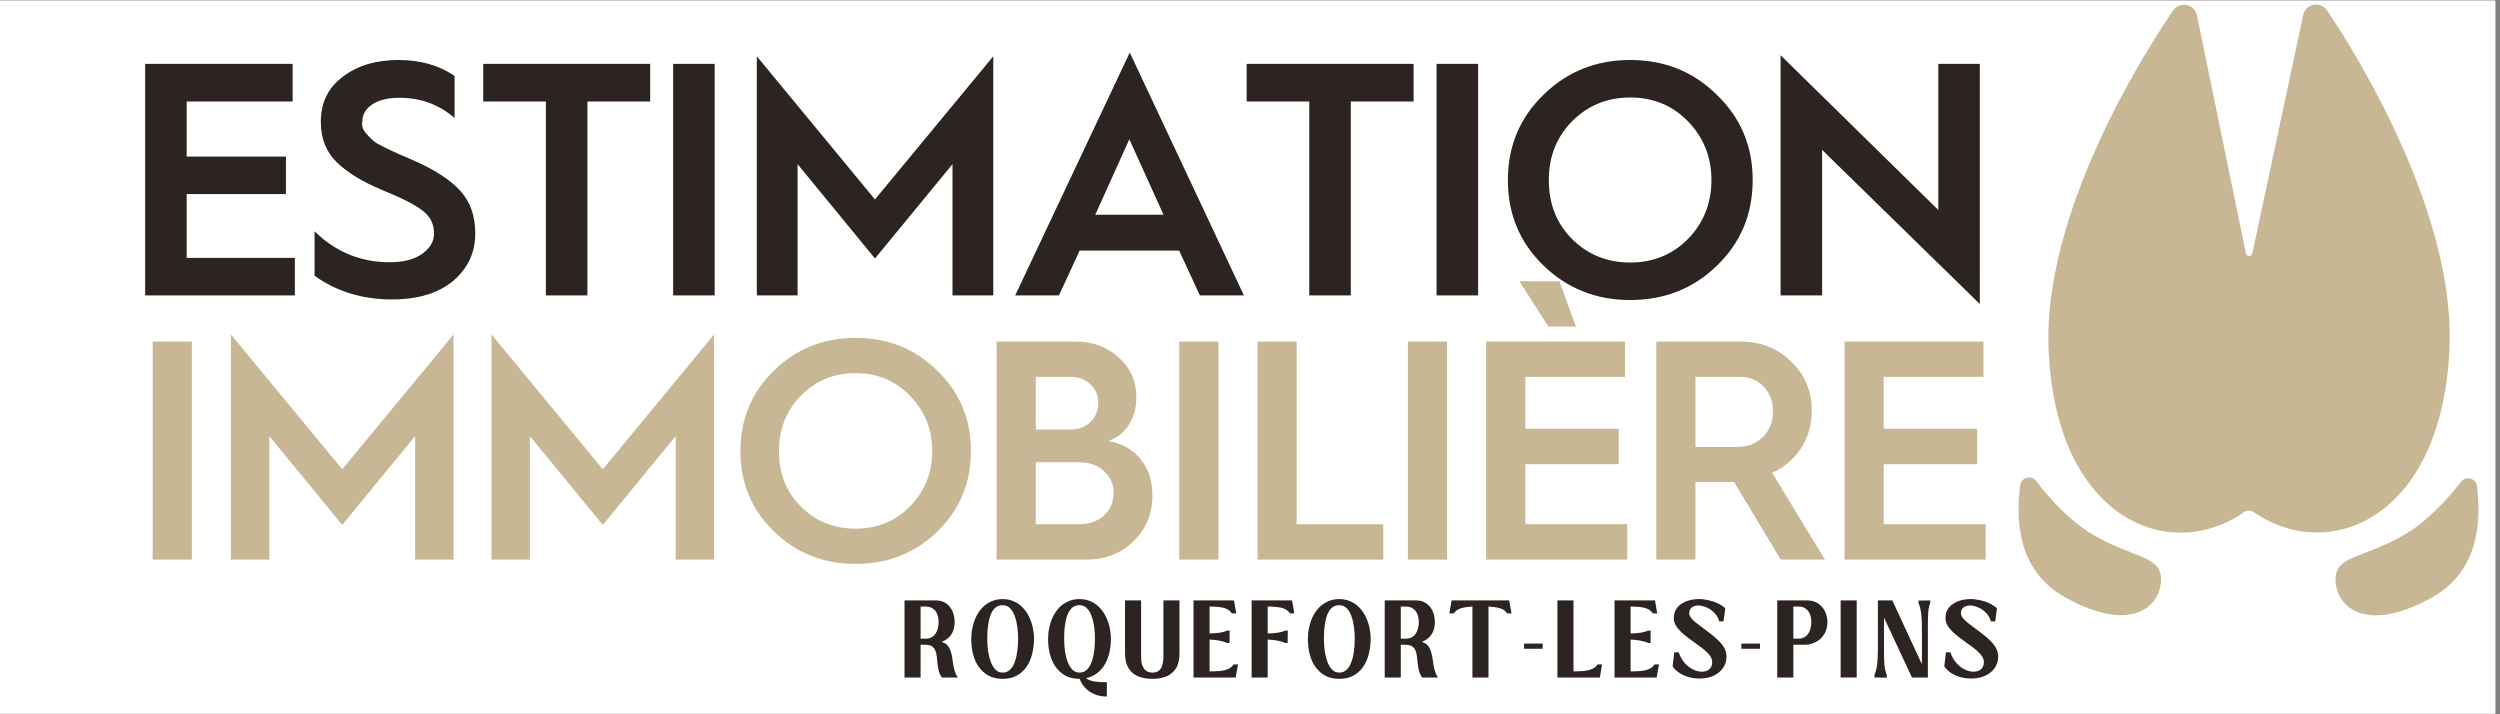 <svg xmlns="http://www.w3.org/2000/svg" xmlns:xlink="http://www.w3.org/1999/xlink" width="350" viewBox="0 0 262.5 75" height="100" preserveAspectRatio="xMidYMid meet"><rect x="0" y="0" width="262.5" height="75" fill="#808080" stroke="none"/><defs><g></g><clipPath id="6762cedb44"><path d="M 0 0.07 L 262 0.07 L 262 74.926 L 0 74.926 Z M 0 0.07 " clip-rule="nonzero"></path></clipPath><clipPath id="7cddd64d4b"><path d="M 215 0.07 L 258 0.07 L 258 56 L 215 56 Z M 215 0.07 " clip-rule="nonzero"></path></clipPath><clipPath id="0d3ea2b8b3"><path d="M 211.645 50 L 227 50 L 227 65 L 211.645 65 Z M 211.645 50 " clip-rule="nonzero"></path></clipPath><clipPath id="a4a5a9c0d6"><path d="M 245 50 L 260.301 50 L 260.301 65 L 245 65 Z M 245 50 " clip-rule="nonzero"></path></clipPath></defs><g clip-path="url(#6762cedb44)"><path fill="#ffffff" d="M 0 0.07 L 262 0.07 L 262 74.93 L 0 74.93 Z M 0 0.07 " fill-opacity="1" fill-rule="nonzero"></path><path fill="#ffffff" d="M 0 0.07 L 262 0.07 L 262 74.93 L 0 74.93 Z M 0 0.07 " fill-opacity="1" fill-rule="nonzero"></path></g><g fill="#c8b794" fill-opacity="1"><g transform="translate(13.373, 58.758)"><g><path d="M 6.766 0 L 2.656 0 L 2.656 -22.891 L 6.766 -22.891 Z M 6.766 0 "></path></g></g></g><g fill="#c8b794" fill-opacity="1"><g transform="translate(21.715, 58.758)"><g><path d="M 6.562 0 L 2.531 0 L 2.531 -23.641 L 14.219 -9.484 L 25.906 -23.641 L 25.906 0 L 21.875 0 L 21.875 -12.969 L 14.219 -3.641 L 6.562 -12.969 Z M 6.562 0 "></path></g></g></g><g fill="#c8b794" fill-opacity="1"><g transform="translate(49.074, 58.758)"><g><path d="M 6.562 0 L 2.531 0 L 2.531 -23.641 L 14.219 -9.484 L 25.906 -23.641 L 25.906 0 L 21.875 0 L 21.875 -12.969 L 14.219 -3.641 L 6.562 -12.969 Z M 6.562 0 "></path></g></g></g><g fill="#c8b794" fill-opacity="1"><g transform="translate(76.432, 58.758)"><g><path d="M 13.406 0.453 C 10.031 0.453 7.172 -0.68 4.828 -2.953 C 2.484 -5.234 1.312 -8.047 1.312 -11.391 C 1.312 -14.742 2.484 -17.562 4.828 -19.844 C 7.172 -22.133 10.031 -23.281 13.406 -23.281 C 16.789 -23.281 19.645 -22.133 21.969 -19.844 C 24.332 -17.582 25.516 -14.766 25.516 -11.391 C 25.516 -8.047 24.344 -5.234 22 -2.953 C 19.656 -0.68 16.789 0.453 13.406 0.453 Z M 5.359 -11.391 C 5.359 -9.047 6.125 -7.109 7.656 -5.578 C 9.207 -4.023 11.125 -3.25 13.406 -3.25 C 15.656 -3.25 17.555 -4.023 19.109 -5.578 C 20.672 -7.18 21.453 -9.117 21.453 -11.391 C 21.453 -13.672 20.672 -15.609 19.109 -17.203 C 17.578 -18.785 15.676 -19.578 13.406 -19.578 C 11.125 -19.578 9.207 -18.785 7.656 -17.203 C 6.125 -15.648 5.359 -13.711 5.359 -11.391 Z M 5.359 -11.391 "></path></g></g></g><g fill="#c8b794" fill-opacity="1"><g transform="translate(102.116, 58.758)"><g><path d="M 11.922 0 L 2.531 0 L 2.531 -22.891 L 10.812 -22.891 C 12.625 -22.891 14.133 -22.332 15.344 -21.219 C 16.582 -20.145 17.203 -18.754 17.203 -17.047 C 17.203 -15.953 16.945 -15 16.438 -14.188 C 15.926 -13.375 15.207 -12.797 14.281 -12.453 C 15.75 -12.18 16.883 -11.531 17.688 -10.5 C 18.488 -9.477 18.891 -8.234 18.891 -6.766 C 18.891 -4.797 18.219 -3.176 16.875 -1.906 C 15.582 -0.633 13.93 0 11.922 0 Z M 6.641 -19.188 L 6.641 -13.656 L 10.25 -13.656 C 11.125 -13.656 11.832 -13.914 12.375 -14.438 C 12.926 -14.969 13.203 -15.648 13.203 -16.484 C 13.203 -17.254 12.926 -17.895 12.375 -18.406 C 11.832 -18.926 11.133 -19.188 10.281 -19.188 Z M 6.641 -10.219 L 6.641 -3.719 L 11.234 -3.719 C 12.266 -3.719 13.117 -4.023 13.797 -4.641 C 14.473 -5.266 14.812 -6.051 14.812 -7 C 14.812 -7.914 14.473 -8.68 13.797 -9.297 C 13.117 -9.91 12.254 -10.219 11.203 -10.219 Z M 6.641 -10.219 "></path></g></g></g><g fill="#c8b794" fill-opacity="1"><g transform="translate(121.165, 58.758)"><g><path d="M 6.766 0 L 2.656 0 L 2.656 -22.891 L 6.766 -22.891 Z M 6.766 0 "></path></g></g></g><g fill="#c8b794" fill-opacity="1"><g transform="translate(129.507, 58.758)"><g><path d="M 15.734 0 L 2.531 0 L 2.531 -22.891 L 6.641 -22.891 L 6.641 -3.719 L 15.734 -3.719 Z M 15.734 0 "></path></g></g></g><g fill="#c8b794" fill-opacity="1"><g transform="translate(145.173, 58.758)"><g><path d="M 6.766 0 L 2.656 0 L 2.656 -22.891 L 6.766 -22.891 Z M 6.766 0 "></path></g></g></g><g fill="#c8b794" fill-opacity="1"><g transform="translate(153.515, 58.758)"><g><path d="M 11.953 -24.469 L 9.062 -24.469 L 6.016 -29.234 L 10.219 -29.234 Z M 17.344 0 L 2.531 0 L 2.531 -22.891 L 17.109 -22.891 L 17.109 -19.188 L 6.641 -19.188 L 6.641 -13.734 L 16.453 -13.734 L 16.453 -10.016 L 6.641 -10.016 L 6.641 -3.719 L 17.344 -3.719 Z M 17.344 0 "></path></g></g></g><g fill="#c8b794" fill-opacity="1"><g transform="translate(171.381, 58.758)"><g><path d="M 6.641 0 L 2.531 0 L 2.531 -22.891 L 11.422 -22.891 C 13.504 -22.891 15.258 -22.191 16.688 -20.797 C 18.133 -19.41 18.859 -17.691 18.859 -15.641 C 18.859 -14.148 18.473 -12.82 17.703 -11.656 C 16.93 -10.5 15.926 -9.656 14.688 -9.125 L 20.234 0 L 15.594 0 L 10.703 -8.141 L 6.641 -8.141 Z M 6.641 -19.188 L 6.641 -11.828 L 11 -11.828 C 12.113 -11.828 13.02 -12.176 13.719 -12.875 C 14.426 -13.57 14.781 -14.469 14.781 -15.562 C 14.781 -16.613 14.453 -17.477 13.797 -18.156 C 13.141 -18.844 12.316 -19.188 11.328 -19.188 Z M 6.641 -19.188 "></path></g></g></g><g fill="#c8b794" fill-opacity="1"><g transform="translate(191.153, 58.758)"><g><path d="M 17.344 0 L 2.531 0 L 2.531 -22.891 L 17.109 -22.891 L 17.109 -19.188 L 6.641 -19.188 L 6.641 -13.734 L 16.453 -13.734 L 16.453 -10.016 L 6.641 -10.016 L 6.641 -3.719 L 17.344 -3.719 Z M 17.344 0 "></path></g></g></g><g clip-path="url(#7cddd64d4b)"><path fill="#c8b794" d="M 257.199 36.531 C 256.434 54.531 244.469 59.215 236.648 53.777 C 236.34 53.562 235.934 53.562 235.625 53.777 C 227.773 59.258 215.75 54.539 215.094 36.461 C 214.598 22.801 224.336 6.688 228.188 1.094 C 228.871 0.105 230.402 0.402 230.672 1.574 L 235.82 26.602 C 235.895 26.965 236.414 26.969 236.492 26.605 L 241.844 1.543 C 242.117 0.375 243.652 0.086 244.328 1.082 C 248.145 6.695 257.781 22.871 257.199 36.531 Z M 257.199 36.531 " fill-opacity="1" fill-rule="nonzero"></path></g><g clip-path="url(#0d3ea2b8b3)"><path fill="#c8b794" d="M 213.801 50.508 C 213.293 49.836 212.223 50.125 212.117 50.961 C 211.707 54.309 211.648 59.863 216.91 62.762 C 223.898 66.609 226.816 63.598 226.906 60.965 C 226.996 58.336 224.289 58.715 219.945 56.25 C 217.32 54.758 215.109 52.227 213.801 50.508 Z M 213.801 50.508 " fill-opacity="1" fill-rule="nonzero"></path></g><g clip-path="url(#a4a5a9c0d6)"><path fill="#c8b794" d="M 258.402 50.582 C 258.918 49.918 259.988 50.211 260.086 51.047 C 260.473 54.398 260.5 59.953 255.219 62.816 C 248.207 66.621 245.309 63.59 245.234 60.961 C 245.16 58.328 247.863 58.727 252.223 56.285 C 254.855 54.812 257.086 52.293 258.402 50.582 Z M 258.402 50.582 " fill-opacity="1" fill-rule="nonzero"></path></g><g fill="#2b2420" fill-opacity="1"><g transform="translate(12.554, 31.018)"><g><path d="M 18.406 0 L 2.688 0 L 2.688 -24.312 L 18.172 -24.312 L 18.172 -20.359 L 7.047 -20.359 L 7.047 -14.578 L 17.469 -14.578 L 17.469 -10.641 L 7.047 -10.641 L 7.047 -3.938 L 18.406 -3.938 Z M 18.406 0 "></path></g></g></g><g fill="#2b2420" fill-opacity="1"><g transform="translate(31.591, 31.018)"><g><path d="M 1.438 -2.062 L 1.438 -6.734 C 3.645 -4.566 6.27 -3.484 9.312 -3.484 C 10.781 -3.484 11.926 -3.781 12.75 -4.375 C 13.57 -4.969 13.984 -5.672 13.984 -6.484 C 13.984 -7.484 13.598 -8.273 12.828 -8.859 C 12.109 -9.461 10.68 -10.195 8.547 -11.062 C 6.453 -11.938 4.852 -12.914 3.75 -14 C 2.645 -15.082 2.094 -16.492 2.094 -18.234 C 2.094 -20.234 2.859 -21.805 4.391 -22.953 C 5.93 -24.129 7.883 -24.719 10.25 -24.719 C 12.551 -24.719 14.516 -24.16 16.141 -23.047 L 16.141 -18.625 C 14.516 -20.039 12.586 -20.75 10.359 -20.75 C 9.129 -20.75 8.172 -20.516 7.484 -20.047 C 6.797 -19.586 6.453 -18.984 6.453 -18.234 C 6.379 -17.836 6.484 -17.461 6.766 -17.109 C 7.047 -16.766 7.336 -16.469 7.641 -16.219 C 7.797 -16.07 8.082 -15.895 8.5 -15.688 C 8.926 -15.477 9.234 -15.328 9.422 -15.234 L 10.562 -14.719 C 10.844 -14.602 11.078 -14.504 11.266 -14.422 C 11.453 -14.336 11.594 -14.273 11.688 -14.234 C 14.008 -13.234 15.691 -12.148 16.734 -10.984 C 17.785 -9.848 18.312 -8.348 18.312 -6.484 C 18.312 -4.504 17.539 -2.852 16 -1.531 C 14.445 -0.227 12.301 0.422 9.562 0.422 C 6.469 0.422 3.758 -0.406 1.438 -2.062 Z M 1.438 -2.062 "></path></g></g></g><g fill="#2b2420" fill-opacity="1"><g transform="translate(50.036, 31.018)"><g><path d="M 11.641 0 L 7.281 0 L 7.281 -20.359 L 0.703 -20.359 L 0.703 -24.312 L 18.234 -24.312 L 18.234 -20.359 L 11.641 -20.359 Z M 11.641 0 "></path></g></g></g><g fill="#2b2420" fill-opacity="1"><g transform="translate(67.852, 31.018)"><g><path d="M 7.188 0 L 2.828 0 L 2.828 -24.312 L 7.188 -24.312 Z M 7.188 0 "></path></g></g></g><g fill="#2b2420" fill-opacity="1"><g transform="translate(76.778, 31.018)"><g><path d="M 6.969 0 L 2.688 0 L 2.688 -25.109 L 15.094 -10.078 L 27.516 -25.109 L 27.516 0 L 23.234 0 L 23.234 -13.781 L 15.094 -3.875 L 6.969 -13.781 Z M 6.969 0 "></path></g></g></g><g fill="#2b2420" fill-opacity="1"><g transform="translate(105.892, 31.018)"><g><path d="M 5.297 0 L 0.703 0 L 12.734 -25.5 L 24.719 0 L 20.094 0 L 17.922 -4.703 L 7.469 -4.703 Z M 12.688 -16.391 L 9.109 -8.469 L 16.281 -8.469 Z M 12.688 -16.391 "></path></g></g></g><g fill="#2b2420" fill-opacity="1"><g transform="translate(130.194, 31.018)"><g><path d="M 11.641 0 L 7.281 0 L 7.281 -20.359 L 0.703 -20.359 L 0.703 -24.312 L 18.234 -24.312 L 18.234 -20.359 L 11.641 -20.359 Z M 11.641 0 "></path></g></g></g><g fill="#2b2420" fill-opacity="1"><g transform="translate(148.011, 31.018)"><g><path d="M 7.188 0 L 2.828 0 L 2.828 -24.312 L 7.188 -24.312 Z M 7.188 0 "></path></g></g></g><g fill="#2b2420" fill-opacity="1"><g transform="translate(156.937, 31.018)"><g><path d="M 14.234 0.484 C 10.648 0.484 7.613 -0.723 5.125 -3.141 C 2.633 -5.555 1.391 -8.547 1.391 -12.109 C 1.391 -15.66 2.633 -18.645 5.125 -21.062 C 7.613 -23.5 10.648 -24.719 14.234 -24.719 C 17.836 -24.719 20.867 -23.5 23.328 -21.062 C 25.836 -18.664 27.094 -15.68 27.094 -12.109 C 27.094 -8.547 25.848 -5.555 23.359 -3.141 C 20.879 -0.723 17.836 0.484 14.234 0.484 Z M 5.688 -12.109 C 5.688 -9.617 6.5 -7.555 8.125 -5.922 C 9.781 -4.273 11.816 -3.453 14.234 -3.453 C 16.629 -3.453 18.648 -4.273 20.297 -5.922 C 21.941 -7.617 22.766 -9.68 22.766 -12.109 C 22.766 -14.523 21.941 -16.582 20.297 -18.281 C 18.672 -19.945 16.648 -20.781 14.234 -20.781 C 11.816 -20.781 9.781 -19.945 8.125 -18.281 C 6.5 -16.625 5.688 -14.566 5.688 -12.109 Z M 5.688 -12.109 "></path></g></g></g><g fill="#2b2420" fill-opacity="1"><g transform="translate(184.273, 31.018)"><g><path d="M 7.047 0 L 2.688 0 L 2.688 -25.219 L 19.25 -8.969 L 19.25 -24.312 L 23.609 -24.312 L 23.609 0.906 L 7.047 -15.281 Z M 7.047 0 "></path></g></g></g><g fill="#2b2420" fill-opacity="1"><g transform="translate(94.662, 71.138)"><g><path d="M 4.188 -3.734 C 4.445 -3.672 4.648 -3.562 4.797 -3.406 C 4.941 -3.25 5.051 -3.062 5.125 -2.844 C 5.207 -2.625 5.27 -2.391 5.312 -2.141 C 5.352 -1.898 5.391 -1.648 5.422 -1.391 C 5.461 -1.129 5.52 -0.879 5.594 -0.641 C 5.664 -0.41 5.77 -0.195 5.906 0 L 4.25 0 C 4.094 -0.195 3.984 -0.414 3.922 -0.656 C 3.859 -0.906 3.812 -1.156 3.781 -1.406 C 3.758 -1.664 3.734 -1.914 3.703 -2.156 C 3.68 -2.395 3.633 -2.609 3.562 -2.797 C 3.488 -2.992 3.367 -3.148 3.203 -3.266 C 3.035 -3.379 2.789 -3.438 2.469 -3.438 L 2 -3.438 L 2 0 L 0.312 0 L 0.312 -8.094 L 3.625 -8.094 C 4.051 -8.094 4.41 -7.984 4.703 -7.766 C 4.992 -7.555 5.211 -7.281 5.359 -6.938 C 5.504 -6.594 5.578 -6.223 5.578 -5.828 C 5.578 -5.285 5.453 -4.836 5.203 -4.484 C 4.961 -4.141 4.625 -3.891 4.188 -3.734 Z M 2 -7.453 L 2 -4.078 L 2.5 -4.078 C 2.844 -4.078 3.113 -4.16 3.312 -4.328 C 3.52 -4.492 3.664 -4.711 3.75 -4.984 C 3.844 -5.254 3.891 -5.535 3.891 -5.828 C 3.891 -6.109 3.844 -6.375 3.75 -6.625 C 3.664 -6.875 3.52 -7.07 3.312 -7.219 C 3.113 -7.375 2.844 -7.453 2.5 -7.453 Z M 2 -7.453 "></path></g></g></g><g fill="#2b2420" fill-opacity="1"><g transform="translate(101.667, 71.138)"><g><path d="M 3.609 0.141 C 3.047 0.141 2.555 0.031 2.141 -0.188 C 1.734 -0.414 1.391 -0.723 1.109 -1.109 C 0.836 -1.492 0.633 -1.941 0.5 -2.453 C 0.375 -2.961 0.312 -3.5 0.312 -4.062 C 0.312 -4.445 0.352 -4.836 0.438 -5.234 C 0.52 -5.629 0.645 -6.004 0.812 -6.359 C 0.988 -6.723 1.207 -7.047 1.469 -7.328 C 1.738 -7.609 2.051 -7.828 2.406 -7.984 C 2.758 -8.148 3.16 -8.234 3.609 -8.234 C 4.055 -8.234 4.457 -8.148 4.812 -7.984 C 5.164 -7.828 5.473 -7.609 5.734 -7.328 C 6.004 -7.047 6.223 -6.723 6.391 -6.359 C 6.566 -6.004 6.695 -5.629 6.781 -5.234 C 6.863 -4.836 6.906 -4.445 6.906 -4.062 C 6.906 -3.5 6.836 -2.961 6.703 -2.453 C 6.578 -1.941 6.379 -1.492 6.109 -1.109 C 5.836 -0.723 5.492 -0.414 5.078 -0.188 C 4.66 0.031 4.172 0.141 3.609 0.141 Z M 3.609 -0.516 C 3.922 -0.516 4.18 -0.617 4.391 -0.828 C 4.609 -1.035 4.773 -1.312 4.891 -1.656 C 5.016 -2 5.102 -2.379 5.156 -2.797 C 5.207 -3.211 5.234 -3.633 5.234 -4.062 C 5.234 -4.457 5.207 -4.863 5.156 -5.281 C 5.102 -5.695 5.016 -6.078 4.891 -6.422 C 4.773 -6.773 4.609 -7.055 4.391 -7.266 C 4.18 -7.484 3.922 -7.594 3.609 -7.594 C 3.336 -7.594 3.109 -7.523 2.922 -7.391 C 2.734 -7.254 2.578 -7.062 2.453 -6.812 C 2.328 -6.57 2.234 -6.297 2.172 -5.984 C 2.109 -5.68 2.062 -5.363 2.031 -5.031 C 2.008 -4.695 2 -4.375 2 -4.062 C 2 -3.633 2.023 -3.211 2.078 -2.797 C 2.141 -2.379 2.234 -2 2.359 -1.656 C 2.492 -1.312 2.66 -1.035 2.859 -0.828 C 3.066 -0.617 3.316 -0.516 3.609 -0.516 Z M 3.609 -0.516 "></path></g></g></g><g fill="#2b2420" fill-opacity="1"><g transform="translate(109.737, 71.138)"><g><path d="M 6.906 -4.062 C 6.906 -3.551 6.852 -3.066 6.75 -2.609 C 6.645 -2.16 6.484 -1.75 6.266 -1.375 C 6.055 -1.008 5.785 -0.703 5.453 -0.453 C 5.129 -0.203 4.742 -0.031 4.297 0.062 C 4.523 0.25 4.828 0.367 5.203 0.422 C 5.578 0.473 6.004 0.5 6.484 0.5 L 6.484 2 C 5.992 2 5.555 1.914 5.172 1.75 C 4.785 1.582 4.457 1.352 4.188 1.062 C 3.926 0.781 3.738 0.473 3.625 0.141 L 3.609 0.141 C 3.047 0.141 2.555 0.031 2.141 -0.188 C 1.734 -0.414 1.391 -0.723 1.109 -1.109 C 0.836 -1.492 0.633 -1.941 0.5 -2.453 C 0.375 -2.961 0.312 -3.5 0.312 -4.062 C 0.312 -4.445 0.352 -4.836 0.438 -5.234 C 0.52 -5.629 0.645 -6.004 0.812 -6.359 C 0.988 -6.723 1.207 -7.047 1.469 -7.328 C 1.738 -7.609 2.051 -7.828 2.406 -7.984 C 2.758 -8.148 3.16 -8.234 3.609 -8.234 C 4.055 -8.234 4.457 -8.148 4.812 -7.984 C 5.164 -7.828 5.473 -7.609 5.734 -7.328 C 6.004 -7.047 6.223 -6.723 6.391 -6.359 C 6.566 -6.004 6.695 -5.629 6.781 -5.234 C 6.863 -4.836 6.906 -4.445 6.906 -4.062 Z M 2 -4.062 C 2 -3.633 2.023 -3.211 2.078 -2.797 C 2.141 -2.379 2.234 -2 2.359 -1.656 C 2.492 -1.312 2.66 -1.035 2.859 -0.828 C 3.066 -0.617 3.316 -0.516 3.609 -0.516 C 3.922 -0.516 4.18 -0.617 4.391 -0.828 C 4.609 -1.035 4.773 -1.312 4.891 -1.656 C 5.016 -2 5.102 -2.379 5.156 -2.797 C 5.207 -3.211 5.234 -3.633 5.234 -4.062 C 5.234 -4.457 5.207 -4.863 5.156 -5.281 C 5.102 -5.695 5.016 -6.078 4.891 -6.422 C 4.773 -6.773 4.609 -7.055 4.391 -7.266 C 4.18 -7.484 3.922 -7.594 3.609 -7.594 C 3.336 -7.594 3.109 -7.523 2.922 -7.391 C 2.734 -7.254 2.578 -7.062 2.453 -6.812 C 2.328 -6.57 2.234 -6.297 2.172 -5.984 C 2.109 -5.68 2.062 -5.363 2.031 -5.031 C 2.008 -4.695 2 -4.375 2 -4.062 Z M 2 -4.062 "></path></g></g></g><g fill="#2b2420" fill-opacity="1"><g transform="translate(117.815, 71.138)"><g><path d="M 3.188 0.141 C 2.645 0.141 2.156 0.055 1.719 -0.109 C 1.281 -0.285 0.938 -0.57 0.688 -0.969 C 0.438 -1.363 0.312 -1.895 0.312 -2.562 L 0.312 -8.094 L 2 -8.094 L 2 -2.234 C 2 -1.859 2.035 -1.555 2.109 -1.328 C 2.191 -1.098 2.289 -0.926 2.406 -0.812 C 2.52 -0.695 2.645 -0.617 2.781 -0.578 C 2.914 -0.535 3.051 -0.516 3.188 -0.516 C 3.332 -0.516 3.473 -0.535 3.609 -0.578 C 3.742 -0.617 3.863 -0.695 3.969 -0.812 C 4.082 -0.938 4.172 -1.109 4.234 -1.328 C 4.305 -1.555 4.344 -1.859 4.344 -2.234 L 4.344 -8.094 L 6.031 -8.094 L 6.031 -2.562 C 6.031 -1.883 5.906 -1.348 5.656 -0.953 C 5.406 -0.566 5.066 -0.285 4.641 -0.109 C 4.211 0.055 3.727 0.141 3.188 0.141 Z M 3.188 0.141 "></path></g></g></g><g fill="#2b2420" fill-opacity="1"><g transform="translate(125.007, 71.138)"><g><path d="M 4.516 -1.375 L 4.984 -1.375 L 4.734 0 L 0.312 0 L 0.312 -8.094 L 4.562 -8.094 L 4.797 -6.734 L 4.344 -6.734 C 4.125 -7.047 3.816 -7.242 3.422 -7.328 C 3.035 -7.41 2.562 -7.453 2 -7.453 L 2 -4.625 C 2.289 -4.625 2.598 -4.645 2.922 -4.688 C 3.254 -4.727 3.562 -4.805 3.844 -4.922 L 4.109 -4.922 L 4.094 -3.625 L 3.844 -3.625 C 3.562 -3.75 3.254 -3.836 2.922 -3.891 C 2.598 -3.941 2.289 -3.973 2 -3.984 L 2 -0.641 C 2.395 -0.641 2.754 -0.656 3.078 -0.688 C 3.41 -0.719 3.695 -0.785 3.938 -0.891 C 4.176 -0.992 4.367 -1.156 4.516 -1.375 Z M 4.516 -1.375 "></path></g></g></g><g fill="#2b2420" fill-opacity="1"><g transform="translate(131.108, 71.138)"><g><path d="M 4.562 -8.094 L 4.797 -6.734 L 4.344 -6.734 C 4.125 -7.047 3.816 -7.242 3.422 -7.328 C 3.035 -7.41 2.562 -7.453 2 -7.453 L 2 -4.625 C 2.289 -4.625 2.598 -4.645 2.922 -4.688 C 3.254 -4.727 3.562 -4.805 3.844 -4.922 L 4.109 -4.922 L 4.094 -3.625 L 3.844 -3.625 C 3.562 -3.75 3.254 -3.836 2.922 -3.891 C 2.598 -3.941 2.289 -3.973 2 -3.984 L 2 0 L 0.312 0 L 0.312 -8.094 Z M 4.562 -8.094 "></path></g></g></g><g fill="#2b2420" fill-opacity="1"><g transform="translate(137.014, 71.138)"><g><path d="M 3.609 0.141 C 3.047 0.141 2.555 0.031 2.141 -0.188 C 1.734 -0.414 1.391 -0.723 1.109 -1.109 C 0.836 -1.492 0.633 -1.941 0.5 -2.453 C 0.375 -2.961 0.312 -3.5 0.312 -4.062 C 0.312 -4.445 0.352 -4.836 0.438 -5.234 C 0.52 -5.629 0.645 -6.004 0.812 -6.359 C 0.988 -6.723 1.207 -7.047 1.469 -7.328 C 1.738 -7.609 2.051 -7.828 2.406 -7.984 C 2.758 -8.148 3.16 -8.234 3.609 -8.234 C 4.055 -8.234 4.457 -8.148 4.812 -7.984 C 5.164 -7.828 5.473 -7.609 5.734 -7.328 C 6.004 -7.047 6.223 -6.723 6.391 -6.359 C 6.566 -6.004 6.695 -5.629 6.781 -5.234 C 6.863 -4.836 6.906 -4.445 6.906 -4.062 C 6.906 -3.5 6.836 -2.961 6.703 -2.453 C 6.578 -1.941 6.379 -1.492 6.109 -1.109 C 5.836 -0.723 5.492 -0.414 5.078 -0.188 C 4.66 0.031 4.172 0.141 3.609 0.141 Z M 3.609 -0.516 C 3.922 -0.516 4.18 -0.617 4.391 -0.828 C 4.609 -1.035 4.773 -1.312 4.891 -1.656 C 5.016 -2 5.102 -2.379 5.156 -2.797 C 5.207 -3.211 5.234 -3.633 5.234 -4.062 C 5.234 -4.457 5.207 -4.863 5.156 -5.281 C 5.102 -5.695 5.016 -6.078 4.891 -6.422 C 4.773 -6.773 4.609 -7.055 4.391 -7.266 C 4.18 -7.484 3.922 -7.594 3.609 -7.594 C 3.336 -7.594 3.109 -7.523 2.922 -7.391 C 2.734 -7.254 2.578 -7.062 2.453 -6.812 C 2.328 -6.57 2.234 -6.297 2.172 -5.984 C 2.109 -5.68 2.062 -5.363 2.031 -5.031 C 2.008 -4.695 2 -4.375 2 -4.062 C 2 -3.633 2.023 -3.211 2.078 -2.797 C 2.141 -2.379 2.234 -2 2.359 -1.656 C 2.492 -1.312 2.66 -1.035 2.859 -0.828 C 3.066 -0.617 3.316 -0.516 3.609 -0.516 Z M 3.609 -0.516 "></path></g></g></g><g fill="#2b2420" fill-opacity="1"><g transform="translate(145.083, 71.138)"><g><path d="M 4.188 -3.734 C 4.445 -3.672 4.648 -3.562 4.797 -3.406 C 4.941 -3.25 5.051 -3.062 5.125 -2.844 C 5.207 -2.625 5.27 -2.391 5.312 -2.141 C 5.352 -1.898 5.391 -1.648 5.422 -1.391 C 5.461 -1.129 5.52 -0.879 5.594 -0.641 C 5.664 -0.41 5.77 -0.195 5.906 0 L 4.25 0 C 4.094 -0.195 3.984 -0.414 3.922 -0.656 C 3.859 -0.906 3.812 -1.156 3.781 -1.406 C 3.758 -1.664 3.734 -1.914 3.703 -2.156 C 3.68 -2.395 3.633 -2.609 3.562 -2.797 C 3.488 -2.992 3.367 -3.148 3.203 -3.266 C 3.035 -3.379 2.789 -3.438 2.469 -3.438 L 2 -3.438 L 2 0 L 0.312 0 L 0.312 -8.094 L 3.625 -8.094 C 4.051 -8.094 4.41 -7.984 4.703 -7.766 C 4.992 -7.555 5.211 -7.281 5.359 -6.938 C 5.504 -6.594 5.578 -6.223 5.578 -5.828 C 5.578 -5.285 5.453 -4.836 5.203 -4.484 C 4.961 -4.141 4.625 -3.891 4.188 -3.734 Z M 2 -7.453 L 2 -4.078 L 2.5 -4.078 C 2.844 -4.078 3.113 -4.16 3.312 -4.328 C 3.52 -4.492 3.664 -4.711 3.75 -4.984 C 3.844 -5.254 3.891 -5.535 3.891 -5.828 C 3.891 -6.109 3.844 -6.375 3.75 -6.625 C 3.664 -6.875 3.52 -7.07 3.312 -7.219 C 3.113 -7.375 2.844 -7.453 2.5 -7.453 Z M 2 -7.453 "></path></g></g></g><g fill="#2b2420" fill-opacity="1"><g transform="translate(152.088, 71.138)"><g><path d="M 4.203 0 L 2.516 0 L 2.516 -7.453 C 2.066 -7.43 1.676 -7.375 1.344 -7.281 C 1.008 -7.188 0.75 -7.004 0.562 -6.734 L 0.094 -6.734 L 0.328 -8.094 L 6.375 -8.094 L 6.625 -6.734 L 6.156 -6.734 C 5.977 -7.004 5.719 -7.188 5.375 -7.281 C 5.039 -7.375 4.648 -7.43 4.203 -7.453 Z M 4.203 0 "></path></g></g></g><g fill="#2b2420" fill-opacity="1"><g transform="translate(159.652, 71.138)"><g><path d="M 2.328 -3.016 L 0.375 -3.016 L 0.375 -3.562 L 2.328 -3.562 Z M 2.328 -3.016 "></path></g></g></g><g fill="#2b2420" fill-opacity="1"><g transform="translate(163.217, 71.138)"><g><path d="M 4.531 -1.375 L 5 -1.375 L 4.766 0 L 0.312 0 L 0.312 -8.094 L 2 -8.094 L 2 -0.641 C 2.406 -0.641 2.77 -0.656 3.094 -0.688 C 3.414 -0.719 3.695 -0.785 3.938 -0.891 C 4.188 -0.992 4.383 -1.156 4.531 -1.375 Z M 4.531 -1.375 "></path></g></g></g><g fill="#2b2420" fill-opacity="1"><g transform="translate(169.212, 71.138)"><g><path d="M 4.516 -1.375 L 4.984 -1.375 L 4.734 0 L 0.312 0 L 0.312 -8.094 L 4.562 -8.094 L 4.797 -6.734 L 4.344 -6.734 C 4.125 -7.047 3.816 -7.242 3.422 -7.328 C 3.035 -7.41 2.562 -7.453 2 -7.453 L 2 -4.625 C 2.289 -4.625 2.598 -4.645 2.922 -4.688 C 3.254 -4.727 3.562 -4.805 3.844 -4.922 L 4.109 -4.922 L 4.094 -3.625 L 3.844 -3.625 C 3.562 -3.75 3.254 -3.836 2.922 -3.891 C 2.598 -3.941 2.289 -3.973 2 -3.984 L 2 -0.641 C 2.395 -0.641 2.754 -0.656 3.078 -0.688 C 3.41 -0.719 3.695 -0.785 3.938 -0.891 C 4.176 -0.992 4.367 -1.156 4.516 -1.375 Z M 4.516 -1.375 "></path></g></g></g><g fill="#2b2420" fill-opacity="1"><g transform="translate(175.313, 71.138)"><g><path d="M 3.094 0.109 C 2.75 0.109 2.398 0.062 2.047 -0.031 C 1.691 -0.125 1.363 -0.266 1.062 -0.453 C 0.758 -0.648 0.508 -0.891 0.312 -1.172 L 0.484 -2.641 L 0.953 -2.641 C 1.098 -2.211 1.301 -1.848 1.562 -1.547 C 1.832 -1.242 2.129 -1.008 2.453 -0.844 C 2.773 -0.688 3.082 -0.609 3.375 -0.609 C 3.727 -0.609 4 -0.703 4.188 -0.891 C 4.375 -1.078 4.469 -1.316 4.469 -1.609 C 4.469 -1.836 4.395 -2.055 4.25 -2.266 C 4.102 -2.473 3.91 -2.676 3.672 -2.875 C 3.43 -3.082 3.164 -3.285 2.875 -3.484 C 2.594 -3.691 2.305 -3.898 2.016 -4.109 C 1.734 -4.316 1.473 -4.531 1.234 -4.75 C 0.992 -4.977 0.801 -5.211 0.656 -5.453 C 0.508 -5.703 0.438 -5.961 0.438 -6.234 C 0.438 -6.578 0.508 -6.875 0.656 -7.125 C 0.801 -7.375 0.992 -7.578 1.234 -7.734 C 1.484 -7.898 1.766 -8.023 2.078 -8.109 C 2.398 -8.191 2.734 -8.234 3.078 -8.234 C 3.422 -8.234 3.766 -8.191 4.109 -8.109 C 4.453 -8.035 4.773 -7.926 5.078 -7.781 C 5.379 -7.633 5.633 -7.461 5.844 -7.266 L 5.656 -5.891 L 5.203 -5.891 C 5.109 -6.242 4.938 -6.547 4.688 -6.797 C 4.445 -7.047 4.176 -7.234 3.875 -7.359 C 3.57 -7.492 3.285 -7.562 3.016 -7.562 C 2.742 -7.562 2.516 -7.492 2.328 -7.359 C 2.148 -7.223 2.062 -7.02 2.062 -6.75 C 2.062 -6.582 2.129 -6.41 2.266 -6.234 C 2.41 -6.055 2.598 -5.879 2.828 -5.703 C 3.055 -5.523 3.305 -5.336 3.578 -5.141 C 3.848 -4.941 4.117 -4.734 4.391 -4.516 C 4.672 -4.305 4.926 -4.082 5.156 -3.844 C 5.395 -3.613 5.586 -3.367 5.734 -3.109 C 5.879 -2.848 5.957 -2.566 5.969 -2.266 C 5.977 -1.879 5.906 -1.539 5.75 -1.25 C 5.602 -0.957 5.395 -0.707 5.125 -0.5 C 4.852 -0.289 4.539 -0.133 4.188 -0.031 C 3.844 0.062 3.477 0.109 3.094 0.109 Z M 3.094 0.109 "></path></g></g></g><g fill="#2b2420" fill-opacity="1"><g transform="translate(182.469, 71.138)"><g><path d="M 2.328 -3.016 L 0.375 -3.016 L 0.375 -3.562 L 2.328 -3.562 Z M 2.328 -3.016 "></path></g></g></g><g fill="#2b2420" fill-opacity="1"><g transform="translate(186.033, 71.138)"><g><path d="M 3.75 -8.094 C 4.188 -8.094 4.562 -7.984 4.875 -7.766 C 5.188 -7.555 5.426 -7.281 5.594 -6.938 C 5.758 -6.594 5.844 -6.223 5.844 -5.828 C 5.844 -5.441 5.773 -5.098 5.641 -4.797 C 5.504 -4.504 5.32 -4.254 5.094 -4.047 C 4.863 -3.848 4.609 -3.695 4.328 -3.594 C 4.047 -3.488 3.758 -3.438 3.469 -3.438 L 2.266 -3.438 L 2.266 0 L 0.578 0 L 0.578 -8.094 Z M 2.266 -4.078 L 2.766 -4.078 C 3.109 -4.078 3.379 -4.16 3.578 -4.328 C 3.785 -4.492 3.93 -4.711 4.016 -4.984 C 4.109 -5.254 4.156 -5.535 4.156 -5.828 C 4.156 -6.109 4.109 -6.375 4.016 -6.625 C 3.93 -6.875 3.785 -7.07 3.578 -7.219 C 3.379 -7.375 3.109 -7.453 2.766 -7.453 L 2.266 -7.453 Z M 2.266 -4.078 "></path></g></g></g><g fill="#2b2420" fill-opacity="1"><g transform="translate(192.782, 71.138)"><g><path d="M 2.172 0 L 0.484 0 L 0.484 -8.094 L 2.172 -8.094 Z M 2.172 0 "></path></g></g></g><g fill="#2b2420" fill-opacity="1"><g transform="translate(196.302, 71.138)"><g><path d="M 1.812 -0.266 L 1.812 0.016 L 0.516 0 L 0.516 -0.266 C 0.648 -0.578 0.742 -0.938 0.797 -1.344 C 0.848 -1.758 0.875 -2.258 0.875 -2.844 L 0.875 -8.094 L 2.391 -8.094 L 5.5 -1.391 L 5.5 -5.25 C 5.5 -5.82 5.473 -6.316 5.422 -6.734 C 5.367 -7.148 5.273 -7.516 5.141 -7.828 L 5.141 -8.078 L 6.375 -8.094 L 6.375 -7.828 C 6.25 -7.516 6.176 -7.148 6.156 -6.734 C 6.133 -6.316 6.125 -5.82 6.125 -5.25 L 6.125 0 L 4.453 0 L 1.516 -6.297 L 1.516 -2.844 C 1.516 -2.258 1.531 -1.758 1.562 -1.344 C 1.594 -0.938 1.676 -0.578 1.812 -0.266 Z M 1.812 -0.266 "></path></g></g></g><g fill="#2b2420" fill-opacity="1"><g transform="translate(203.839, 71.138)"><g><path d="M 3.094 0.109 C 2.75 0.109 2.398 0.062 2.047 -0.031 C 1.691 -0.125 1.363 -0.266 1.062 -0.453 C 0.758 -0.648 0.508 -0.891 0.312 -1.172 L 0.484 -2.641 L 0.953 -2.641 C 1.098 -2.211 1.301 -1.848 1.562 -1.547 C 1.832 -1.242 2.129 -1.008 2.453 -0.844 C 2.773 -0.688 3.082 -0.609 3.375 -0.609 C 3.727 -0.609 4 -0.703 4.188 -0.891 C 4.375 -1.078 4.469 -1.316 4.469 -1.609 C 4.469 -1.836 4.395 -2.055 4.25 -2.266 C 4.102 -2.473 3.91 -2.676 3.672 -2.875 C 3.43 -3.082 3.164 -3.285 2.875 -3.484 C 2.594 -3.691 2.305 -3.898 2.016 -4.109 C 1.734 -4.316 1.473 -4.531 1.234 -4.75 C 0.992 -4.977 0.801 -5.211 0.656 -5.453 C 0.508 -5.703 0.438 -5.961 0.438 -6.234 C 0.438 -6.578 0.508 -6.875 0.656 -7.125 C 0.801 -7.375 0.992 -7.578 1.234 -7.734 C 1.484 -7.898 1.766 -8.023 2.078 -8.109 C 2.398 -8.191 2.734 -8.234 3.078 -8.234 C 3.422 -8.234 3.766 -8.191 4.109 -8.109 C 4.453 -8.035 4.773 -7.926 5.078 -7.781 C 5.379 -7.633 5.633 -7.461 5.844 -7.266 L 5.656 -5.891 L 5.203 -5.891 C 5.109 -6.242 4.938 -6.547 4.688 -6.797 C 4.445 -7.047 4.176 -7.234 3.875 -7.359 C 3.57 -7.492 3.285 -7.562 3.016 -7.562 C 2.742 -7.562 2.516 -7.492 2.328 -7.359 C 2.148 -7.223 2.062 -7.02 2.062 -6.75 C 2.062 -6.582 2.129 -6.41 2.266 -6.234 C 2.41 -6.055 2.598 -5.879 2.828 -5.703 C 3.055 -5.523 3.305 -5.336 3.578 -5.141 C 3.848 -4.941 4.117 -4.734 4.391 -4.516 C 4.672 -4.305 4.926 -4.082 5.156 -3.844 C 5.395 -3.613 5.586 -3.367 5.734 -3.109 C 5.879 -2.848 5.957 -2.566 5.969 -2.266 C 5.977 -1.879 5.906 -1.539 5.75 -1.25 C 5.602 -0.957 5.395 -0.707 5.125 -0.5 C 4.852 -0.289 4.539 -0.133 4.188 -0.031 C 3.844 0.062 3.477 0.109 3.094 0.109 Z M 3.094 0.109 "></path></g></g></g></svg>